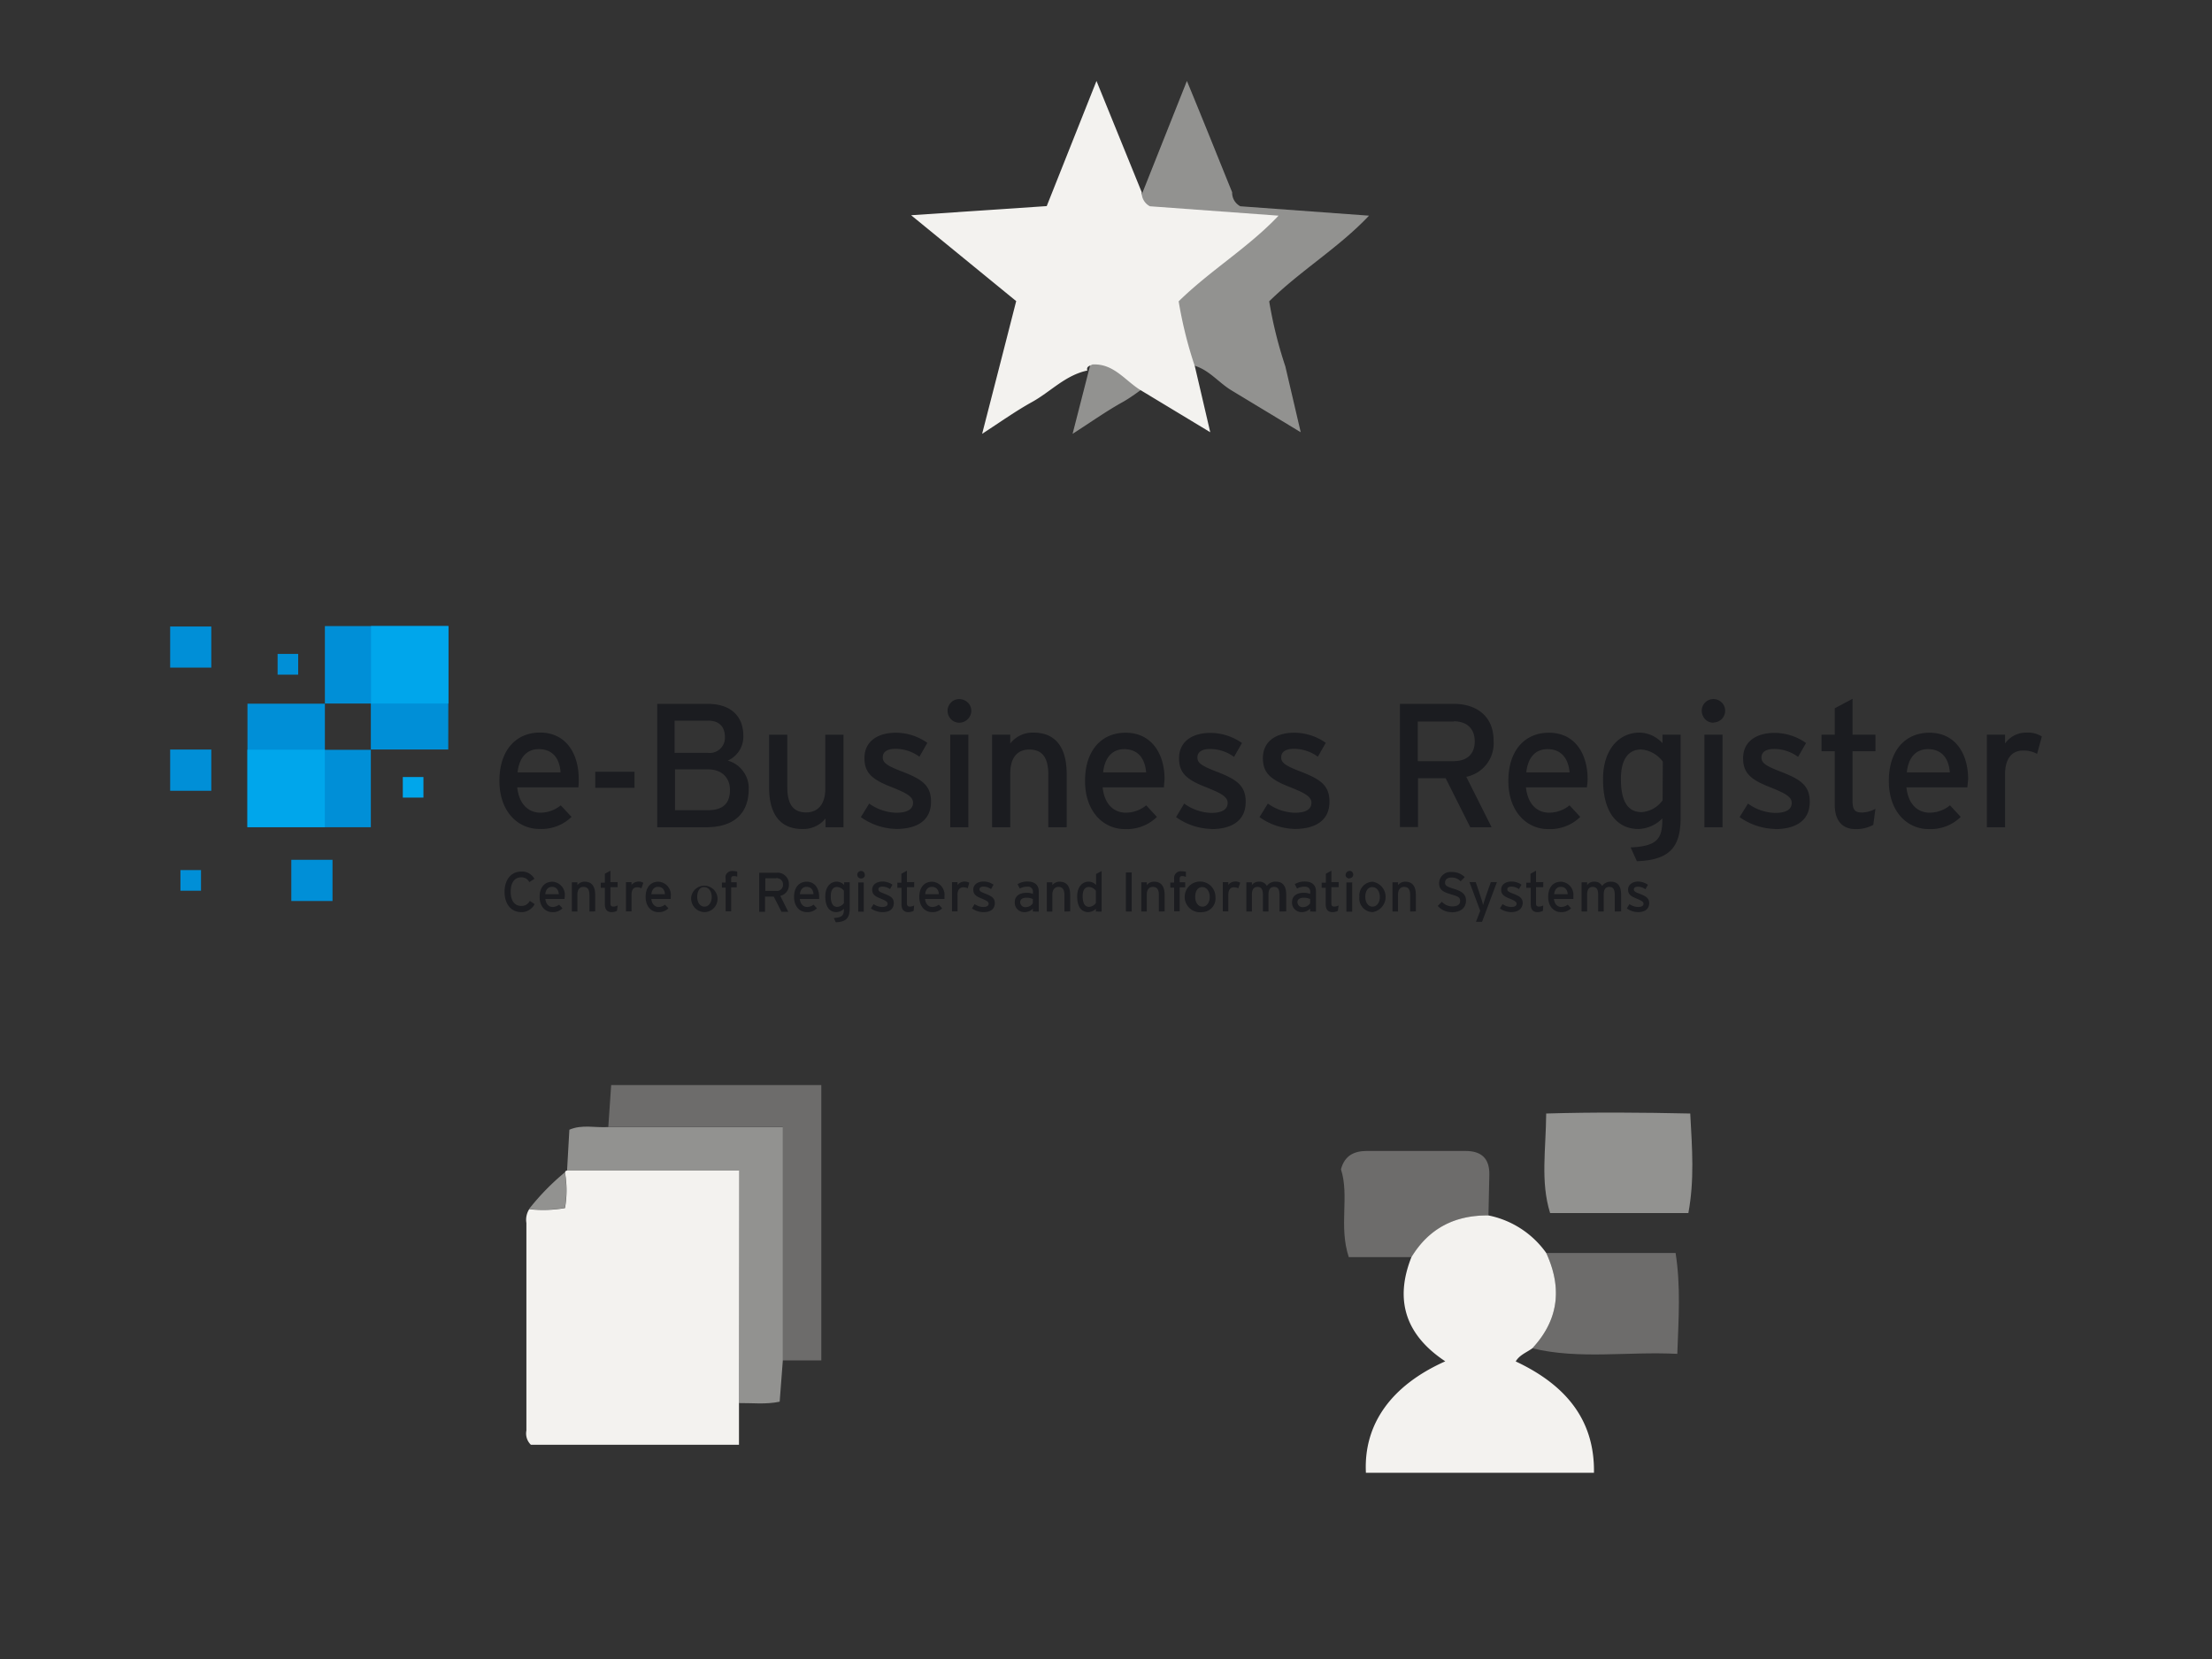 <svg xmlns="http://www.w3.org/2000/svg" xmlns:xlink="http://www.w3.org/1999/xlink" viewBox="0 0 400 300"><rect x="0" y="0" width="400" height="300" fill="#333333" stroke="none"/><defs><style>.a{fill:none;}.b{clip-path:url(#a);}.c{fill:#008fd7;}.d{fill:#00a6eb;}.e{fill:#1b1c20;}.f,.g,.h{fill:#f3f2ef;}.f{opacity:0.5;}.h{opacity:0.3;}</style><clipPath id="a"><rect class="a" x="30.77" y="113.22" width="338.46" height="53.55"/></clipPath></defs><rect class="a" width="400" height="300"/><g class="b"><path class="c" d="M81.09,113.22H58.75v14h8.31v8.31h14Z"/><path class="c" d="M58.75,127.25h-14v22.34H67.06v-14H58.75Z"/><path class="d" d="M58.74,135.57h-14v14h14Z"/><path class="d" d="M81.09,113.22h-14v14h14Z"/><path class="c" d="M38.21,113.29H30.77v7.44h7.44Z"/><path class="c" d="M38.21,135.54H30.77V143h7.44Z"/><path class="c" d="M36.35,157.34H32.63v3.73h3.72Z"/><path class="c" d="M53.92,118.25H50.2V122h3.72Z"/><path class="c" d="M60.13,155.48H52.68v7.45h7.45Z"/><path class="d" d="M76.57,140.51H72.84v3.72h3.73Z"/><path class="e" d="M104.59,142.38H93.53c.36,3.22,2.17,4.58,4.21,4.58a5.81,5.81,0,0,0,3.66-1.33l1.95,2.09a7.62,7.62,0,0,1-2.68,1.69,7.76,7.76,0,0,1-3.13.49c-3.91,0-7.23-3.16-7.23-8.7s3-8.73,7.34-8.73c4.74,0,7,3.86,7,8.38C104.68,141.49,104.61,142,104.59,142.38Zm-7.17-6.91c-2.2,0-3.53,1.53-3.83,4.2h7.78C101.21,137.38,100.13,135.47,97.42,135.47Z"/><path class="e" d="M107.64,142.46v-2.9h7.1v2.9Z"/><path class="e" d="M127.71,149.59h-8.86V127.28H128c3.89,0,6.42,2,6.42,5.8a4.73,4.73,0,0,1-2.82,4.46,5.12,5.12,0,0,1,2.79,1.94,5.06,5.06,0,0,1,1,3.26C135.36,147.26,132.54,149.59,127.71,149.59Zm.28-19.26h-6v5.81H128a2.75,2.75,0,0,0,3.09-2.83c0-1.69-.83-3-3.09-3Zm.07,8.79h-6v7.39H128c3,0,4-1.49,4-3.66s-1.43-3.72-3.94-3.72Z"/><path class="e" d="M149.28,149.59V148a5,5,0,0,1-1.87,1.45,5.06,5.06,0,0,1-2.33.46c-3.88,0-6-2.55-6-7.49v-9.56h3.29v9.47c0,3.38,1.27,4.58,3.43,4.58s3.44-1.57,3.44-4.27v-9.78h3.29v16.74Z"/><path class="e" d="M162.08,149.9a11.45,11.45,0,0,1-6.41-2.14l1.51-2.45a8.73,8.73,0,0,0,4.88,1.66c2.07,0,3.05-.67,3.05-1.83s-1.46-1.83-3.88-2.81c-3.6-1.39-4.91-2.61-4.91-5.25,0-3,2.36-4.58,5.7-4.58a9.87,9.87,0,0,1,5.67,1.83l-1.43,2.51a7.32,7.32,0,0,0-4.33-1.43c-1.6,0-2.3.63-2.3,1.53s.57,1.43,3.09,2.42c3.73,1.43,5.64,2.45,5.64,5.6C168.36,148.69,165.37,149.9,162.08,149.9Z"/><path class="e" d="M173.48,130.69a2.15,2.15,0,0,1-1.18-.35,2.24,2.24,0,0,1-.79-1,2.12,2.12,0,0,1-.12-1.22,2.16,2.16,0,0,1,.59-1.09,2,2,0,0,1,1.09-.58,2.13,2.13,0,0,1,1.22.13,2.1,2.1,0,0,1,1,.79,2.15,2.15,0,0,1,.35,1.18,2.11,2.11,0,0,1-.63,1.48A2.14,2.14,0,0,1,173.48,130.69Zm-1.65,18.9V132.85h3.28v16.74Z"/><path class="e" d="M189.57,149.59v-9.47c0-3.38-1.27-4.58-3.45-4.58s-3.43,1.52-3.43,4.27v9.78H179.4V132.85h3.29v1.6a5,5,0,0,1,1.86-1.49,5.12,5.12,0,0,1,2.34-.48c3.89,0,6,2.55,6,7.49v9.62Z"/><path class="e" d="M210.48,142.38H199.39c.35,3.22,2.16,4.58,4.21,4.58a5.86,5.86,0,0,0,3.67-1.33l1.94,2.09a7.62,7.62,0,0,1-2.66,1.7,7.86,7.86,0,0,1-3.11.51c-3.92,0-7.23-3.16-7.23-8.71s3-8.72,7.33-8.72c4.75,0,7.05,3.86,7.05,8.38C210.54,141.49,210.48,142,210.48,142.38Zm-7.17-6.91c-2.2,0-3.54,1.53-3.83,4.2h7.78c-.2-2.29-1.28-4.2-4-4.2Z"/><path class="e" d="M219.08,149.9a11.45,11.45,0,0,1-6.41-2.14l1.47-2.45A8.78,8.78,0,0,0,219,147c2.06,0,3-.67,3-1.83s-1.46-1.83-3.88-2.81c-3.6-1.39-4.91-2.61-4.91-5.25,0-3,2.36-4.58,5.7-4.58a10,10,0,0,1,5.68,1.83l-1.44,2.51a7.39,7.39,0,0,0-4.33-1.43c-1.59,0-2.29.63-2.29,1.53s.57,1.43,3.09,2.42c3.72,1.43,5.64,2.45,5.64,5.6,0,3.73-2.94,4.94-6.25,4.94Z"/><path class="e" d="M234.18,149.9a11.46,11.46,0,0,1-6.42-2.14l1.51-2.45a8.76,8.76,0,0,0,4.88,1.66c2.07,0,3-.67,3-1.83s-1.46-1.83-3.88-2.81c-3.6-1.39-4.9-2.61-4.9-5.25,0-3,2.35-4.58,5.69-4.58a9.88,9.88,0,0,1,5.68,1.83l-1.43,2.51a7.37,7.37,0,0,0-4.34-1.43c-1.59,0-2.29.63-2.29,1.53s.57,1.43,3.09,2.42c3.72,1.43,5.64,2.45,5.64,5.6,0,3.73-3,4.94-6.28,4.94Z"/><path class="e" d="M265.15,140.47l4.58,9.12h-3.86l-4.45-8.86h-5v8.83h-3.27V127.28h9.77c3.89,0,7.17,2.07,7.17,6.66A6.17,6.17,0,0,1,265.15,140.47Zm-2.27-10h-6.5v7.17h6.5c2.23,0,3.8-1.14,3.8-3.56S265.15,130.43,262.88,130.43Z"/><path class="e" d="M287,142.38H275.94c.35,3.22,2.16,4.58,4.21,4.58a5.86,5.86,0,0,0,3.67-1.33l1.94,2.09a7.62,7.62,0,0,1-2.66,1.7,7.86,7.86,0,0,1-3.11.51c-3.91,0-7.23-3.16-7.23-8.71s3-8.72,7.33-8.72c4.75,0,7,3.86,7,8.38,0,.61-.1,1.15-.13,1.5Zm-7.17-6.91c-2.2,0-3.54,1.53-3.83,4.2h7.83C283.62,137.38,282.53,135.47,279.83,135.47Z"/><path class="e" d="M296,155.73l-1.13-2.49c4.71-.22,5.73-1.49,5.73-5V148a6.33,6.33,0,0,1-4.3,1.91c-3.58,0-6.42-2.62-6.42-9,0-5.68,3.15-8.43,6.57-8.43a5.67,5.67,0,0,1,2.29.52,5.9,5.9,0,0,1,1.89,1.39v-1.54h3.28V148C303.87,153.09,302,155.54,296,155.73Zm4.69-18a5.38,5.38,0,0,0-3.91-2.2c-2.36,0-3.67,1.83-3.67,5.33,0,4.2,1.34,6,3.76,6a5.18,5.18,0,0,0,2.13-.65,5.12,5.12,0,0,0,1.65-1.49Z"/><path class="e" d="M309.86,130.69a2.18,2.18,0,0,1-1.19-.35,2.15,2.15,0,0,1-.78-1,2.12,2.12,0,0,1-.12-1.22,2.07,2.07,0,0,1,.58-1.09,2.11,2.11,0,0,1,1.09-.58,2.16,2.16,0,0,1,1.23.13,2.2,2.2,0,0,1,.95.79,2.06,2.06,0,0,1,.34,1.18,2.1,2.1,0,0,1-.62,1.48,2.18,2.18,0,0,1-1.48.62Zm-1.65,18.9V132.85h3.28v16.74Z"/><path class="e" d="M321,149.9a11.46,11.46,0,0,1-6.42-2.14l1.51-2.45A8.73,8.73,0,0,0,321,147c2.07,0,3-.67,3-1.83s-1.47-1.83-3.89-2.81c-3.59-1.39-4.9-2.61-4.9-5.25,0-3,2.35-4.58,5.7-4.58a9.88,9.88,0,0,1,5.68,1.83l-1.44,2.51a7.25,7.25,0,0,0-4.33-1.43c-1.6,0-2.29.63-2.29,1.53s.57,1.43,3.09,2.42c3.72,1.43,5.64,2.45,5.64,5.6,0,3.73-3,4.94-6.28,4.94Z"/><path class="e" d="M338.75,149.16a6.4,6.4,0,0,1-3.21.77c-2.32,0-3.76-1.44-3.76-4.42v-9.66h-2.39v-3h2.39v-4.77l3.22-1.72v6.49h4.14v3H335v9.08c0,1.57.51,2,1.72,2a5.39,5.39,0,0,0,2.42-.67Z"/><path class="e" d="M355.8,142.38H344.74c.35,3.22,2.17,4.58,4.21,4.58a5.86,5.86,0,0,0,3.67-1.33l1.94,2.09a7.67,7.67,0,0,1-2.65,1.7,7.88,7.88,0,0,1-3.11.51c-3.93,0-7.24-3.16-7.24-8.71s3-8.72,7.34-8.72c4.75,0,7,3.86,7,8.38-.05.61-.11,1.15-.14,1.5Zm-7.17-6.91c-2.2,0-3.54,1.53-3.82,4.2h7.78C352.42,137.38,351.33,135.47,348.63,135.47Z"/><path class="e" d="M368.37,136.33a5,5,0,0,0-2.51-.61c-2.07,0-3.28,1.47-3.28,4.3v9.57h-3.29V132.85h3.29v1.6a4.7,4.7,0,0,1,1.67-1.46,4.57,4.57,0,0,1,2.15-.51,4.79,4.79,0,0,1,2.83.7Z"/><path class="e" d="M94.24,164.94c-1.83,0-3-1.5-3-3.66s1.16-3.67,3-3.67a2.53,2.53,0,0,1,1.4.31,2.58,2.58,0,0,1,1,1l-.92.59a1.59,1.59,0,0,0-.61-.65,1.61,1.61,0,0,0-.86-.21c-1.23,0-1.9,1-1.9,2.59s.67,2.58,1.9,2.58a1.58,1.58,0,0,0,.92-.23,1.68,1.68,0,0,0,.64-.68l.87.58a2.63,2.63,0,0,1-1,1.07A2.55,2.55,0,0,1,94.24,164.94Z"/><path class="e" d="M102.08,162.56H98.62c.11,1,.68,1.45,1.33,1.45a1.93,1.93,0,0,0,1.15-.42l.62.66a2.62,2.62,0,0,1-.85.54,2.37,2.37,0,0,1-1,.15c-1.24,0-2.29-1-2.29-2.75s.92-2.75,2.32-2.75a2.38,2.38,0,0,1,2.23,2.65C102.11,162.28,102.09,162.44,102.08,162.56Zm-2.27-2.19c-.69,0-1.12.48-1.21,1.33h2.46C101,161,100.67,160.37,99.81,160.37Z"/><path class="e" d="M106.59,164.83v-3c0-1.07-.4-1.45-1.09-1.45s-1.09.49-1.09,1.35v3.1h-1v-5.28h1v.51a1.68,1.68,0,0,1,.59-.47,1.72,1.72,0,0,1,.74-.15c1.23,0,1.89.81,1.89,2.37v3Z"/><path class="e" d="M111.57,164.71a2.09,2.09,0,0,1-1,.23c-.73,0-1.19-.45-1.19-1.4v-3h-.75v-.92h.75V158l1-.55v2.06h1.31v.92h-1.31v2.88c0,.48.17.63.55.63a1.66,1.66,0,0,0,.76-.21Z"/><path class="e" d="M116,160.63a1.73,1.73,0,0,0-.8-.18c-.66,0-1,.46-1,1.36v3h-1v-5.29h1v.51a1.65,1.65,0,0,1,1-.59,1.7,1.7,0,0,1,1.13.19Z"/><path class="e" d="M121.28,162.56h-3.5c.11,1,.69,1.45,1.33,1.45a1.88,1.88,0,0,0,1.14-.42l.63.66a2.52,2.52,0,0,1-.85.54,2.37,2.37,0,0,1-1,.15c-1.23,0-2.28-1-2.28-2.75s.92-2.75,2.32-2.75a2.38,2.38,0,0,1,2.23,2.65C121.31,162.28,121.29,162.44,121.28,162.56ZM119,160.37c-.7,0-1.12.48-1.21,1.33h2.45C120.21,161,119.86,160.37,119,160.37Z"/><path class="e" d="M127.34,164.94a2.46,2.46,0,0,1-2.34-2.75,2.39,2.39,0,1,1,2.34,2.75Zm0-4.53c-.78,0-1.26.7-1.26,1.76s.53,1.78,1.32,1.78,1.3-.79,1.3-1.76-.53-1.78-1.38-1.78Z"/><path class="e" d="M132.71,158.42c-.35,0-.49.13-.49.52v.6h1v.92h-1v4.33h-1v-4.28h-.68v-.92h.68v-.7a1.29,1.29,0,0,1,0-.55,1.13,1.13,0,0,1,.29-.48,1.22,1.22,0,0,1,.47-.3,1.13,1.13,0,0,1,.55-.05,3,3,0,0,1,.79.1v.92A1.88,1.88,0,0,0,132.71,158.42Z"/><path class="e" d="M141.1,162l1.44,2.88h-1.22l-1.4-2.75h-1.58v2.75h-1.05v-7.06h3.1a2.14,2.14,0,0,1,.87.09,2,2,0,0,1,.75.45,2,2,0,0,1,.5.71,2.11,2.11,0,0,1,.15.86A2,2,0,0,1,141.1,162Zm-.71-3.18h-2v2.28h2a1.07,1.07,0,0,0,.47-.05,1.1,1.1,0,0,0,.4-.24,1.16,1.16,0,0,0,.26-.39,1,1,0,0,0,.07-.46,1.2,1.2,0,0,0-.07-.46,1.05,1.05,0,0,0-.27-.39,1,1,0,0,0-.4-.24A1.19,1.19,0,0,0,140.39,158.77Z"/><path class="e" d="M148.13,162.56h-3.5c.11,1,.68,1.45,1.33,1.45a1.93,1.93,0,0,0,1.15-.42l.62.66a2.62,2.62,0,0,1-.85.54,2.39,2.39,0,0,1-1,.15c-1.25,0-2.29-1-2.29-2.75s.92-2.75,2.32-2.75,2.21,1.21,2.21,2.64Zm-2.28-2.19c-.69,0-1.11.48-1.21,1.33h2.47C147.06,161,146.72,160.37,145.85,160.37Z"/><path class="e" d="M151.14,166.78l-.36-.78c1.49-.08,1.83-.48,1.83-1.58v-.09a1.94,1.94,0,0,1-1.37.61c-1.13,0-2-.82-2-2.84,0-1.83,1-2.67,2.09-2.67a2,2,0,0,1,.72.17,1.73,1.73,0,0,1,.6.44v-.5h1v4.79C153.63,165.94,153.05,166.72,151.14,166.78Zm1.47-5.7a1.66,1.66,0,0,0-.54-.48,1.68,1.68,0,0,0-.7-.21c-.74,0-1.14.57-1.14,1.68,0,1.33.42,1.92,1.18,1.92a1.64,1.64,0,0,0,.68-.21,1.55,1.55,0,0,0,.52-.47Z"/><path class="e" d="M155.71,158.86a.76.76,0,0,1-.38-.11.72.72,0,0,1-.25-.3.74.74,0,0,1-.05-.39.78.78,0,0,1,.18-.35.7.7,0,0,1,.73-.17.67.67,0,0,1,.31.24.72.72,0,0,1,.13.37.84.84,0,0,1,0,.27.54.54,0,0,1-.15.22.6.6,0,0,1-.22.16A.76.76,0,0,1,155.71,158.86Zm-.52,6v-5.29h1v5.29Z"/><path class="e" d="M159.49,164.94a3.62,3.62,0,0,1-2-.67l.48-.78a2.82,2.82,0,0,0,1.54.52c.66,0,1-.21,1-.59s-.47-.59-1.23-.92c-1.14-.44-1.56-.82-1.56-1.65s.76-1.44,1.84-1.44a3.17,3.17,0,0,1,1.83.57l-.45.8a2.34,2.34,0,0,0-1.37-.45c-.51,0-.73.2-.73.49s.19.45,1,.76c1.19.46,1.79.78,1.79,1.78-.06,1.21-1,1.58-2,1.58Z"/><path class="e" d="M165.21,164.71a2.12,2.12,0,0,1-1,.23c-.73,0-1.19-.45-1.19-1.4v-3h-.75v-.92H163V158l1-.55v2.06h1.31v.92H164v2.88c0,.48.16.63.55.63a1.7,1.7,0,0,0,.76-.21Z"/><path class="e" d="M170.78,162.56h-3.5c.11,1,.68,1.45,1.33,1.45a1.93,1.93,0,0,0,1.15-.42l.61.66a2.57,2.57,0,0,1-.84.54,2.41,2.41,0,0,1-1,.15c-1.24,0-2.29-1-2.29-2.75s.92-2.75,2.32-2.75a2.37,2.37,0,0,1,2.23,2.65,3.7,3.7,0,0,1,0,.47Zm-2.27-2.19c-.7,0-1.12.48-1.21,1.33h2.46c0-.73-.4-1.33-1.25-1.33Z"/><path class="e" d="M175,160.63a1.7,1.7,0,0,0-.8-.18c-.66,0-1.05.46-1.05,1.36v3h-1v-5.29h1v.51a1.65,1.65,0,0,1,1-.59,1.68,1.68,0,0,1,1.12.19Z"/><path class="e" d="M177.77,164.94a3.52,3.52,0,0,1-2-.67l.47-.78a2.84,2.84,0,0,0,1.54.52c.66,0,1-.21,1-.59s-.46-.59-1.22-.92c-1.14-.44-1.56-.82-1.56-1.65s.75-1.44,1.83-1.44a3.13,3.13,0,0,1,1.83.57l-.45.8a2.32,2.32,0,0,0-1.37-.45c-.5,0-.72.2-.72.49s.18.45,1,.76c1.17.46,1.78.78,1.78,1.78-.07,1.21-1,1.58-2,1.58Z"/><path class="e" d="M186.78,164.83v-.52a2.08,2.08,0,0,1-1.45.63,1.51,1.51,0,0,1-.7-.1,1.61,1.61,0,0,1-.61-.38,1.71,1.71,0,0,1-.4-.59,1.69,1.69,0,0,1-.12-.71c0-1.18.92-1.71,2.11-1.71a2.8,2.8,0,0,1,1.18.2v-.39a.88.88,0,0,0-1-.92,2.76,2.76,0,0,0-1.38.33l-.4-.79a3.36,3.36,0,0,1,1.83-.47c1.18,0,2,.57,2,1.77v3.67Zm0-2.25a2.5,2.5,0,0,0-1.21-.24c-.67,0-1.09.3-1.09.79a.91.91,0,0,0,1,.91,1.63,1.63,0,0,0,.72-.18,1.66,1.66,0,0,0,.56-.49Z"/><path class="e" d="M192.48,164.83v-3c0-1.07-.41-1.45-1.08-1.45s-1.1.53-1.1,1.36v3.1h-1v-5.29h1v.51a1.63,1.63,0,0,1,.6-.47,1.55,1.55,0,0,1,.73-.15c1.23,0,1.89.81,1.89,2.37v3Z"/><path class="e" d="M198.17,164.83v-.5a2,2,0,0,1-1.38.61c-1.14,0-2-.82-2-2.84,0-1.83,1-2.67,2.09-2.67a1.86,1.86,0,0,1,.73.17,1.73,1.73,0,0,1,.6.44v-2l1-.53v7.34Zm0-3.75a1.66,1.66,0,0,0-.54-.48,1.68,1.68,0,0,0-.7-.21c-.75,0-1.15.57-1.15,1.68,0,1.33.42,1.92,1.19,1.92a1.55,1.55,0,0,0,.67-.21,1.59,1.59,0,0,0,.53-.47Z"/><path class="e" d="M203.6,164.83v-7.06h1.05v7.06Z"/><path class="e" d="M209.56,164.83v-3c0-1.07-.41-1.45-1.09-1.45s-1.09.49-1.09,1.35v3.1h-1v-5.28h1v.51a1.6,1.6,0,0,1,.59-.47,1.69,1.69,0,0,1,.74-.15c1.23,0,1.89.81,1.89,2.37v3Z"/><path class="e" d="M213.8,158.42c-.34,0-.48.13-.48.52v.6h1v.92h-1v4.33h-1v-4.28h-.69v-.92h.69v-.7a1.19,1.19,0,0,1,.06-.53,1.24,1.24,0,0,1,.29-.46,1.13,1.13,0,0,1,.45-.29,1.24,1.24,0,0,1,.54-.06,4.27,4.27,0,0,1,.79.1v.92A2,2,0,0,0,213.8,158.42Z"/><path class="e" d="M217.41,164.94a2.78,2.78,0,1,1,2.38-2.75A2.46,2.46,0,0,1,217.41,164.94Zm0-4.53c-.79,0-1.28.7-1.28,1.76s.53,1.78,1.32,1.78,1.31-.79,1.31-1.76-.53-1.78-1.36-1.78Z"/><path class="e" d="M223.92,160.63a1.59,1.59,0,0,0-.8-.18c-.65,0-1,.46-1,1.36v3h-1v-5.29h1v.51a1.4,1.4,0,0,1,.54-.46,1.49,1.49,0,0,1,.69-.16,1.57,1.57,0,0,1,.92.22Z"/><path class="e" d="M231.38,164.83v-3c0-1.07-.33-1.45-1-1.45s-1,.49-1,1.35v3.1h-1v-3c0-1.07-.34-1.45-1-1.45s-1,.49-1,1.35v3.1h-1v-5.28h1v.51a1.47,1.47,0,0,1,1.26-.62,1.5,1.5,0,0,1,1.45.77,1.83,1.83,0,0,1,1.67-.77c1.23,0,1.83.81,1.83,2.37v3Z"/><path class="e" d="M236.92,164.83v-.52a2.08,2.08,0,0,1-1.45.63,1.73,1.73,0,0,1-1.71-1.07,1.69,1.69,0,0,1-.12-.71c0-1.18.91-1.71,2.1-1.71a2.84,2.84,0,0,1,1.19.2v-.39c0-.58-.35-.92-1-.92a2.82,2.82,0,0,0-1.39.33l-.4-.79a3.36,3.36,0,0,1,1.83-.47c1.19,0,2,.57,2,1.77v3.67Zm0-2.25a2.55,2.55,0,0,0-1.21-.24c-.67,0-1.09.3-1.09.79a.91.91,0,0,0,1,.91,1.67,1.67,0,0,0,.73-.18,1.76,1.76,0,0,0,.56-.49Z"/><path class="e" d="M241.93,164.71a2.08,2.08,0,0,1-1,.23c-.75,0-1.2-.45-1.2-1.4v-3H239v-.92h.76V158l1-.55v2.06h1.31v.92h-1.32v2.88c0,.49.17.63.54.63a1.7,1.7,0,0,0,.77-.21Z"/><path class="e" d="M244,158.86a.64.64,0,0,1-.38-.12.59.59,0,0,1-.26-.3.65.65,0,0,1,0-.39.7.7,0,0,1,.54-.54.74.74,0,0,1,.39,0,.63.63,0,0,1,.3.26.64.64,0,0,1,.12.38.68.68,0,0,1-.67.67Zm-.53,6v-5.29h1.05v5.29Z"/><path class="e" d="M248.16,164.94a2.46,2.46,0,0,1-2.34-2.75,2.49,2.49,0,0,1,2.37-2.75,2.78,2.78,0,0,1,0,5.5Zm0-4.53c-.78,0-1.27.7-1.27,1.76s.54,1.78,1.32,1.78,1.31-.79,1.31-1.76-.54-1.78-1.38-1.78Z"/><path class="e" d="M255,164.83v-3c0-1.07-.41-1.45-1.09-1.45s-1.1.49-1.1,1.35v3.1h-1v-5.28h1v.51a1.72,1.72,0,0,1,.6-.47,1.68,1.68,0,0,1,.73-.15c1.23,0,1.89.81,1.89,2.37v3Z"/><path class="e" d="M262.48,164.94a3.1,3.1,0,0,1-1.37-.29,3.21,3.21,0,0,1-1.12-.84l.75-.74a2.63,2.63,0,0,0,.83.61,2.7,2.7,0,0,0,1,.23c1,0,1.47-.34,1.47-1s-.41-.82-1.6-1.17c-1.49-.44-2.21-.82-2.21-2.08a2.36,2.36,0,0,1,.21-.82,2,2,0,0,1,.53-.67,1.93,1.93,0,0,1,.74-.41,2.23,2.23,0,0,1,.85-.07,3.29,3.29,0,0,1,1.25.22,3.16,3.16,0,0,1,1.06.7l-.74.76a2.14,2.14,0,0,0-1.65-.68c-.83,0-1.17.41-1.17.92s.32.73,1.54,1.1c1.39.42,2.25.92,2.25,2.13s-.82,2.13-2.62,2.13Z"/><path class="e" d="M268,166.7h-1.1l.77-2-1.94-5.19h1.13l.87,2.59c.16.47.4,1.25.46,1.55.1-.31.32-1.07.48-1.52l.92-2.62h1.1Z"/><path class="e" d="M273.23,164.94a3.6,3.6,0,0,1-2-.67l.48-.78a2.82,2.82,0,0,0,1.54.52c.66,0,1-.21,1-.59s-.47-.59-1.24-.92c-1.14-.44-1.55-.82-1.55-1.65s.74-1.44,1.84-1.44a3.17,3.17,0,0,1,1.83.57l-.46.8a2.3,2.3,0,0,0-1.37-.45c-.5,0-.73.2-.73.49s.18.45,1,.76c1.18.46,1.79.78,1.79,1.78C275.22,164.57,274.26,164.94,273.23,164.94Z"/><path class="e" d="M279,164.71a2.15,2.15,0,0,1-1,.23c-.74,0-1.19-.45-1.19-1.4v-3H276v-.92h.76V158l1-.55v2.06h1.31v.92h-1.31v2.88c0,.49.16.63.54.63a1.74,1.74,0,0,0,.77-.21Z"/><path class="e" d="M284.51,162.56H281c.11,1,.69,1.45,1.34,1.45a1.93,1.93,0,0,0,1.15-.42l.61.66a2.57,2.57,0,0,1-.84.54,2.41,2.41,0,0,1-1,.15c-1.24,0-2.3-1-2.3-2.75s.92-2.75,2.32-2.75a2.37,2.37,0,0,1,2.23,2.65A3.18,3.18,0,0,1,284.51,162.56Zm-2.26-2.19c-.7,0-1.13.48-1.21,1.33h2.46C283.44,161,283.1,160.37,282.25,160.37Z"/><path class="e" d="M292,164.83v-3c0-1.07-.33-1.45-1-1.45s-1,.49-1,1.35v3.1h-1v-3c0-1.07-.33-1.45-1-1.45s-1,.49-1,1.35v3.1h-1v-5.28h1v.51a1.59,1.59,0,0,1,.56-.47,1.44,1.44,0,0,1,.71-.15,1.63,1.63,0,0,1,.84.17,1.6,1.6,0,0,1,.61.6,1.91,1.91,0,0,1,.7-.59,1.86,1.86,0,0,1,.9-.18c1.23,0,1.83.81,1.83,2.37v3Z"/><path class="e" d="M296.18,164.94a3.58,3.58,0,0,1-2-.67l.48-.78a2.82,2.82,0,0,0,1.54.52c.66,0,1-.21,1-.59s-.46-.59-1.23-.92c-1.14-.44-1.56-.82-1.56-1.65s.75-1.44,1.84-1.44A3.17,3.17,0,0,1,298,160l-.45.8a2.35,2.35,0,0,0-1.38-.45c-.5,0-.72.2-.72.49s.18.45,1,.76c1.18.46,1.78.78,1.78,1.78C298.16,164.57,297.21,164.94,296.18,164.94Z"/></g><path class="f" d="M232.43,66.25c.87,3.72,1.74,7.44,2.78,11.91l-12.49-7.55c-2.86-1.71-4.92-4.93-8.82-4.7-.48.26-1.19.34-.89,1.18V67c-3.95.83-6.67,3.85-10,5.71-2.91,1.61-5.64,3.55-9.05,5.74l6.15-24-19-15.53,24.52-1.65,9-22.63c3,7.24,5.56,13.68,8.18,20.12a2.78,2.78,0,0,0,1.48,2.54L247.56,39c-5.44,5.77-12.34,9.88-18.05,15.49A76.53,76.53,0,0,0,232.43,66.25Z"/><path class="g" d="M216.07,66.25c.87,3.72,1.74,7.44,2.78,11.91l-12.5-7.55c-2.86-1.71-4.92-4.93-8.81-4.7-.48.26-1.19.34-.89,1.18V67c-4,.83-6.67,3.85-10.05,5.71-2.91,1.61-5.63,3.55-9,5.74,2.15-8.35,4.12-16,6.16-24l-19-15.53,24.52-1.65,9-22.63,8.18,20.12a2.75,2.75,0,0,0,1.48,2.54L231.2,39c-5.45,5.77-12.34,9.88-18.06,15.49A75.42,75.42,0,0,0,216.07,66.25Z"/><path class="g" d="M269.16,219.79a16.87,16.87,0,0,1,10.45,6.79c2.89,6.29,2.29,12.07-2.52,17.24-1,.73-2.31,1.19-3,2.37,9.62,4.51,14.28,11.08,14.15,20.13H247c-.44-8.77,4.57-15.79,14.35-20.15-7.07-4.69-9.26-10.93-6.12-18.84C258.4,222.1,263.12,219.72,269.16,219.79Z"/><path class="f" d="M305.31,219.36h-25c-1.77-5.69-.76-11.38-.71-18,8.78-.26,17.19-.19,26.05,0C306,207.77,306.42,213.33,305.31,219.36Z"/><path class="h" d="M277.09,243.82c4.81-5.17,5.41-10.95,2.52-17.24H303c.94,6,.55,11.71.31,18.24C294.24,244.36,285.65,245.87,277.09,243.82Z"/><path class="h" d="M269.16,219.79c-6-.07-10.76,2.31-13.92,7.54H243.9c-1.85-5.63.15-11-1.41-15.89.66-2.49,2.39-3.3,4.63-3.31,6,0,11.93,0,17.9,0,2.87,0,4.34,1.36,4.3,4.25C269.28,214.85,269.21,217.32,269.16,219.79Z"/><path class="g" d="M133.63,253.72v7.54H96a2.82,2.82,0,0,1-.81-2.57q0-18.76,0-37.53a3.55,3.55,0,0,1,.51-2.5,23.2,23.2,0,0,0,6.47-.2,18.77,18.77,0,0,0,0-6.43.37.37,0,0,1,.4-.35h31.09Z"/><path class="f" d="M133.63,253.72v-42H102.54l.42-7.43c2.27-1,4.71-.32,7.08-.48h31.52V246c-.18,2.42-.37,4.84-.57,7.47C138.48,254,136,253.69,133.63,253.72Z"/><path class="h" d="M141.56,246V203.77H110l.52-7.56h38V246Z"/><path class="f" d="M102.14,212a18.77,18.77,0,0,1,0,6.43,23.2,23.2,0,0,1-6.47.2A43.35,43.35,0,0,1,102.14,212Z"/></svg>